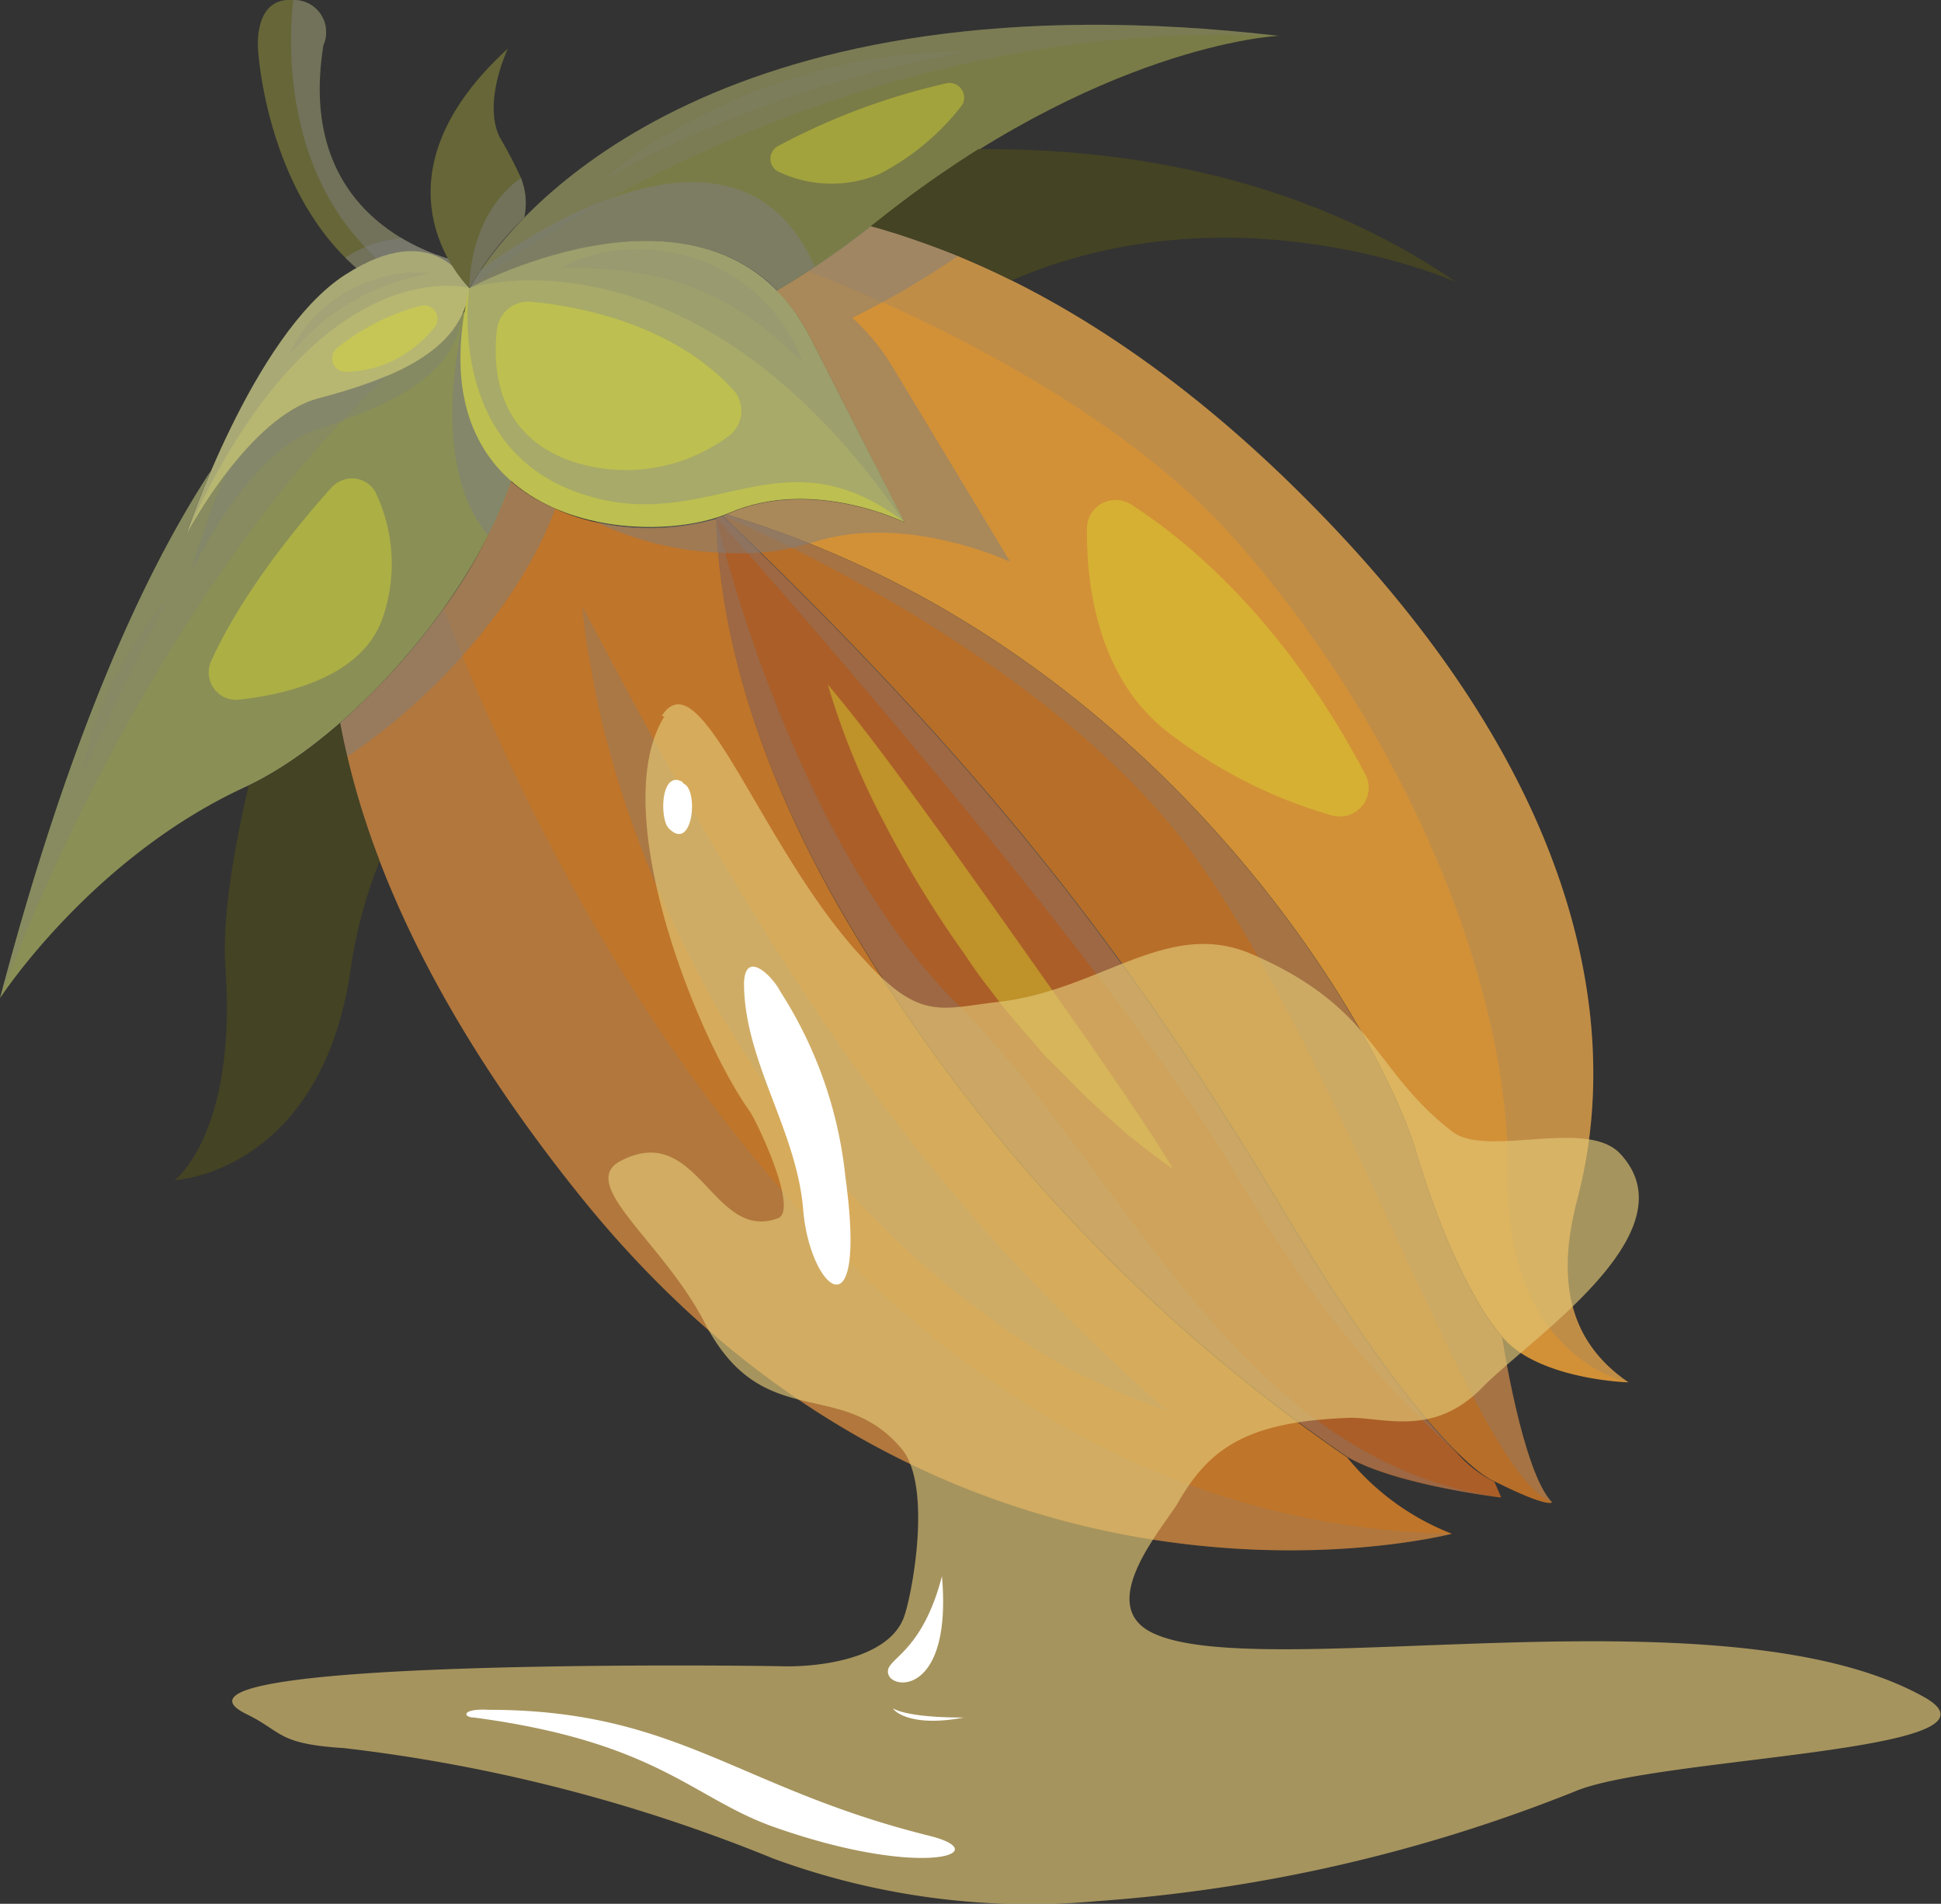 <svg xmlns="http://www.w3.org/2000/svg" viewBox="0 0 145 142.2"><rect x="0" y="0" width="145" height="142.2" fill="#333333" stroke="none"/><defs><style>.cls-1{fill:#666638;}.cls-14,.cls-15,.cls-16,.cls-17,.cls-2,.cls-9{fill:#7f7f7f;}.cls-2{opacity:0.49;}.cls-13,.cls-14,.cls-15,.cls-16,.cls-17,.cls-18,.cls-2,.cls-9{isolation:isolate;}.cls-3{fill:#d29137;}.cls-4{fill:#bf752a;}.cls-5{fill:#b76e29;}.cls-6{fill:#ab5e28;}.cls-7{fill:#8a8f55;}.cls-8{fill:#7a7c47;}.cls-9{opacity:0.31;}.cls-10{fill:#b7b772;}.cls-11{fill:#444323;}.cls-12{fill:#a7aa68;}.cls-13{fill:#dbdb2c;opacity:0.41;}.cls-14{opacity:0.24;}.cls-15{opacity:0.15;}.cls-16{opacity:0.22;}.cls-17{opacity:0.32;}.cls-18{fill:#e2c675;opacity:0.66;}.cls-18,.cls-19{fill-rule:evenodd;}.cls-19{fill:#fff;}</style></defs><g id="Ebene_2" data-name="Ebene 2"><g id="Ebene_1-2" data-name="Ebene 1"><g id="Ebene_2-2" data-name="Ebene 2"><g id="Layer_1" data-name="Layer 1"><path class="cls-1" d="M34.32,20.21h-.07c-1.1-.85-2.89-1.49-5.57-.44a10.74,10.74,0,0,0-1.49.72,16.64,16.64,0,0,1-1.4-1.25c-5.95-5.94-6.5-15.4-6.5-15.4S18.81-.24,21.91,0H22a2.39,2.39,0,0,1,2.36,2.44,2.29,2.29,0,0,1-.2.93C22.83,11.57,26.53,15.72,30,17.79a15.77,15.77,0,0,0,3.9,1.65A3.5,3.5,0,0,0,34.32,20.21Z"/><path class="cls-2" d="M34.32,20.21h-.07c-1.1-.85-2.89-1.49-5.57-.44C21,13.32,21.57,2.91,21.91,0H22a2.39,2.39,0,0,1,2.36,2.44,2.29,2.29,0,0,1-.2.93C22.83,11.57,26.53,15.72,30,17.79a15.77,15.77,0,0,0,3.9,1.65A3.5,3.5,0,0,0,34.32,20.21Z"/><path class="cls-2" d="M34.32,20.21h-.07c-1.29-1-3.53-1.71-7.06.28a16.64,16.64,0,0,1-1.4-1.25A9.18,9.18,0,0,1,30,17.79a15.77,15.77,0,0,0,3.9,1.65A3.5,3.5,0,0,0,34.32,20.21Z"/><path class="cls-3" d="M121.65,103.25h0c-.39,0-6.85-.3-9.43-3.41,0,0-3.33-3.45-6.45-13.88C103.2,77.41,88.65,51.8,60.35,40.55q-2.94-1.17-6.07-2.12l.2-.09c6.22-2.7,13.09.69,13.09.69l-.26-.51-6.5-12.77c-.09-.16-.17-.33-.26-.5a13.82,13.82,0,0,0-2.33-3.34c-.06-.08-.13-.15-.19-.22.76-.44,1.55-.92,2.35-1.45,1.49-1,3-2.08,4.67-3.35a55.57,55.57,0,0,1,6.51,2.24c7.32,3,15.73,8.17,24.63,16.79,27.72,26.89,23.07,48.14,21.63,53.69S116.89,100,121.65,103.25Z"/><path class="cls-4" d="M108.46,114.56S71.33,124.3,43.21,89.17C32.89,76.29,28,65.28,25.94,56.51c-.2-.86-.38-1.69-.53-2.51a50.48,50.48,0,0,0,7.73-8.53,36.16,36.16,0,0,0,5-9.53A12.69,12.69,0,0,0,41.48,38a15.16,15.16,0,0,0,3,1,18.53,18.53,0,0,0,9.09-.26c0,.83.06,1.68.14,2.58.56,6.88,2.87,15.77,8.93,26.39a126.39,126.39,0,0,0,38,41.15A18.9,18.9,0,0,0,108.46,114.56Z"/><path class="cls-5" d="M115.94,112.21s-.18.49-4.27-1.55c0,0-4.45-1.38-15.49-19.76-9.93-16.53-19.71-30.46-39.4-49.68-.91-.88-1.83-1.78-2.79-2.69l.28-.1c2.09.63,4.11,1.33,6.07,2.12C88.64,51.8,103.19,77.41,105.76,86c3.12,10.43,6.45,13.88,6.45,13.88S113.73,109.94,115.94,112.21Z"/><path class="cls-6" d="M112.14,111.84H112c-1-.13-7-.94-10.52-2.59-.3-.14-.58-.28-.84-.43a126.39,126.39,0,0,1-38-41.15c-6.1-10.66-8.41-19.52-9-26.4-.08-.89-.12-1.74-.14-2.56h0l.46-.16c1,.91,1.88,1.81,2.79,2.69,19.69,19.22,29.47,33.15,39.4,49.68,6.1,10.14,10.18,15.11,12.62,17.52a9.22,9.22,0,0,0,2.87,2.24Z"/><path class="cls-7" d="M36.46,40c-4.09,8.11-12,16-18.18,18.8C6.77,64.12,0,74.56,0,74.56,5.07,55.33,10.61,43,15.76,35.15,14.56,38,13.88,40,13.88,40s4.65-8.84,9.88-10.24A37.07,37.07,0,0,0,29,28c2.52-1.08,4.64-2.53,5.59-4.65a6,6,0,0,0,.23-.59,3.7,3.7,0,0,1-.08.48c0,.15-.05.28-.07.42-.89,5.91.78,9.8,3.54,12.23A30.38,30.38,0,0,1,36.46,40Z"/><path class="cls-8" d="M95.53,2.68c-.41,0-13.51.8-30,13.87-1.6,1.27-3.14,2.4-4.62,3.37-1,.65-1.92,1.24-2.84,1.77l-.51-.49c-7.81-7-21-.42-22.35.26l-.1.06h0l.18-.32c.13-.22.33-.55.62-1h0C39.23,15.24,54.12-2.12,95.53,2.68Z"/><path class="cls-2" d="M66.73,27.49a16.48,16.48,0,0,0-3.06-3.75c1.29-.63,2.62-1.34,4-2.15s2.55-1.56,3.89-2.46a55.57,55.57,0,0,0-6.51-2.24,61.91,61.91,0,0,1-7,4.8,14.11,14.11,0,0,1,2.52,3.56l7,13.78s-6.87-3.39-13.09-.69l-.2.09-.28.1-.46.16a18.53,18.53,0,0,1-9.09.26,23.3,23.3,0,0,0,9.23,2.32,23.06,23.06,0,0,0,3.11,0,14.92,14.92,0,0,0,3.56-.67h.12c7-2.43,15,1.37,15,1.37ZM25.41,54c.15.82.33,1.65.53,2.51C32.39,52.23,38.91,45,41.48,38A12.48,12.48,0,0,1,38.19,36C36,42.44,30.82,49.29,25.41,54Z"/><path class="cls-9" d="M34.51,23.29s-2.68-5.31-9.36-.5-10.91,20-10.91,20,4.23-9,9.38-10.69S34.24,28.13,34.51,23.29Z"/><path class="cls-10" d="M23.76,29.77C18.7,31.12,14.17,39.46,13.89,40h0s5-15,11.86-19.45,9.23.76,9.32,1h0C34.56,26.33,29,28.38,23.76,29.77Z"/><path class="cls-11" d="M28.36,64.32A59.5,59.5,0,0,1,25.41,54h0a31.49,31.49,0,0,1-6.84,4.7c-1.2,5.17-2,10.12-1.72,13.73.83,12.21-3.79,15.72-3.79,15.72s11-.54,13.16-15.93A35.08,35.08,0,0,1,28.36,64.32Z"/><path class="cls-1" d="M30.13,49.27h0Z"/><path class="cls-1" d="M26.33,53.18,26.5,53Z"/><path class="cls-1" d="M27.24,52.32l.19-.18Z"/><path class="cls-11" d="M65.49,16.55l-.44.34h0l1.08.31.28.09c.37.11.74.22,1.11.35h0l1.13.39.3.1,1.16.43h0L71.3,19l.3.12,1.2.52h0c.41.18.82.36,1.23.56l.31.14,1.25.6h0c16.74-7.23,33.17.12,33.17.12-11.36-7.79-24.46-10-35.67-9.92A82.11,82.11,0,0,0,65.49,16.55Z"/><path class="cls-2" d="M38.18,35.94A29.72,29.72,0,0,1,36.46,40c-2.46-3-3.55-8.13-1.82-16.3C33.75,29.62,35.42,33.51,38.18,35.94Z"/><path class="cls-2" d="M60.87,19.92c-1,.65-1.92,1.24-2.84,1.77l-.51-.49c-7.81-7-21-.42-22.35.26l-.11.06.18-.32c.13-.22.33-.55.62-1h0C38.78,18,55.05,6.69,60.87,19.92Z"/><path class="cls-12" d="M67.56,39s-6.87-3.39-13.09-.69-23.68,1.23-19.41-16.8c0,0,18.48-10,25.49,3.73,6.35,12.49,7,13.66,7,13.77S67.55,39,67.56,39Z"/><path class="cls-13" d="M67.56,39s-6.87-3.39-13.09-.69-23.68,1.23-19.41-16.8c0,0-1.82,11.68,8,15.24S58.2,31.82,67.56,39Z"/><path class="cls-14" d="M67.55,39c-15.74-22.92-32.49-17.5-32.49-17.5s18.48-10,25.49,3.73Z"/><path class="cls-14" d="M95.53,2.68C61,1,35.47,21.2,35.07,21.52h0l.18-.32c.13-.22.33-.55.62-1h0C39.23,15.24,54.12-2.12,95.53,2.68Z"/><path class="cls-14" d="M35.06,21.51c-.35-.09-11.6-2.89-21.17,18.47h0s5-15,11.86-19.45S35,21.32,35.06,21.51Z"/><path class="cls-1" d="M39.16,16.25a23.78,23.78,0,0,0-4.1,5.27h0c-.19-.18-8-7.95,2.88-17.89,0,0-1.91,4-.6,6.64a32.85,32.85,0,0,1,1.57,3A5.07,5.07,0,0,1,39.16,16.25Z"/><path class="cls-2" d="M39.16,16.25a23.78,23.78,0,0,0-4.1,5.27h0c0-.19-.07-5.46,3.85-8.22A5,5,0,0,1,39.16,16.25Z"/><path class="cls-14" d="M29,28C10.3,45.5,0,74.56,0,74.56,5.07,55.33,10.61,43,15.76,35.15,14.56,38,13.88,40,13.88,40s4.65-8.84,9.88-10.24A37.07,37.07,0,0,0,29,28Z"/><path class="cls-1" d="M34.71,23.29l-.15.11a6,6,0,0,0,.23-.59C34.76,23,34.73,23.14,34.71,23.29Z"/><path class="cls-13" d="M39.69,22.54c3.5.33,10.51,1.61,15.09,6.58a2.34,2.34,0,0,1-.17,3.31l-.23.18a12.84,12.84,0,0,1-11.86,1.78c-5.43-2-5.73-6.89-5.4-9.77A2.36,2.36,0,0,1,39.69,22.54Z"/><path class="cls-13" d="M31.48,22.83a16.51,16.51,0,0,0-6.37,3.23,1,1,0,0,0,.67,1.71,8.32,8.32,0,0,0,4.46-1.33,9.37,9.37,0,0,0,2.28-2.07A1,1,0,0,0,32.26,23,1,1,0,0,0,31.48,22.83Z"/><path class="cls-13" d="M24.75,36.43c-2.46,2.74-6.66,7.83-9,13A2.06,2.06,0,0,0,16.8,52.1a2.13,2.13,0,0,0,1.06.16c3.61-.4,9.13-1.71,10.69-6A12.39,12.39,0,0,0,28.16,37a2,2,0,0,0-2.68-1.09A2,2,0,0,0,24.75,36.43Z"/><path class="cls-13" d="M58.11,10.92a49.78,49.78,0,0,1,12.61-4.7A1.08,1.08,0,0,1,72,7.07a1,1,0,0,1-.21.88A18.37,18.37,0,0,1,65.69,13a9.24,9.24,0,0,1-7.5-.16,1.08,1.08,0,0,1-.54-1.43A1.06,1.06,0,0,1,58.11,10.92Z"/><path class="cls-15" d="M41.88,20a11.64,11.64,0,0,1,5.17-1.36,13.8,13.8,0,0,1,5.4.84,13.18,13.18,0,0,1,4.61,3A12.21,12.21,0,0,1,59.92,27,38.56,38.56,0,0,0,56,23.72a20.2,20.2,0,0,0-4.29-2.26A21.79,21.79,0,0,0,47,20.29,35.08,35.08,0,0,0,41.88,20Z"/><path class="cls-15" d="M45,13.48a32.91,32.91,0,0,1,6-4.12c1.07-.6,2.18-1.11,3.29-1.64A26,26,0,0,1,57.7,6.36l.87-.3.88-.27c.59-.17,1.17-.37,1.76-.52,1.2-.28,2.38-.61,3.59-.79a37.22,37.22,0,0,1,7.3-.6c-2.39.51-4.76.93-7.09,1.57s-4.62,1.3-6.88,2.11-4.49,1.7-6.69,2.68S47.12,12.3,45,13.48Z"/><path class="cls-15" d="M32.07,20.41a22.25,22.25,0,0,0-3,.84,15.84,15.84,0,0,0-2.77,1.29,14.93,14.93,0,0,0-2.49,1.76,25.37,25.37,0,0,0-2.2,2.2,9.25,9.25,0,0,1,1.74-2.67,10.42,10.42,0,0,1,1.18-1.12c.21-.17.44-.31.66-.47l.33-.23.36-.21a15.14,15.14,0,0,1,1.46-.71l.76-.26q.39-.12.78-.21A9,9,0,0,1,32.07,20.41Z"/><path class="cls-15" d="M12.42,44.88c-1.06,2.19-2.17,4.32-3.21,6.48-.54,1.07-1,2.16-1.55,3.25s-1,2.19-1.52,3.29A21.5,21.5,0,0,1,7,54.36c.19-.58.43-1.14.65-1.71s.49-1.12.76-1.66A35.62,35.62,0,0,1,10.2,47.8,22.46,22.46,0,0,1,12.42,44.88Z"/><path class="cls-16" d="M121.65,103.25h0c-.43-.09-9.12-2-9-15.38.17-13.77-7.17-32.42-20.09-47.24C83.81,30.57,69,23.65,60.38,20.24c1.49-1,3-2.08,4.67-3.35a55.57,55.57,0,0,1,6.51,2.24c7.32,3,15.73,8.17,24.63,16.79,27.72,26.89,23.07,48.14,21.63,53.69S116.89,100,121.65,103.25Z"/><path class="cls-13" d="M84.51,37.69c4,2.57,11.36,8.49,17.52,20.22a2.14,2.14,0,0,1-1,2.86,2.16,2.16,0,0,1-1.52.14,36.19,36.19,0,0,1-12.59-6.48c-5-4.13-5.77-10.92-5.72-15a2.13,2.13,0,0,1,2.18-2.08A2.19,2.19,0,0,1,84.51,37.69Z"/><path class="cls-17" d="M115.94,112.21c-6.08-2.28-16.82-36.7-28.63-50.75S54,38.53,54,38.53l.28-.1c2.09.63,4.11,1.33,6.07,2.12C88.64,51.8,103.19,77.41,105.76,86c3.12,10.43,6.45,13.88,6.45,13.88S113.73,109.94,115.94,112.21Z"/><path class="cls-17" d="M112,111.83c-1-.13-7-.94-10.52-2.59-.3-.14-.58-.28-.84-.43a126.39,126.39,0,0,1-38-41.15c-6.1-10.65-8.41-19.51-9-26.39-.08-.89-.12-1.74-.14-2.56.17.72,5.65,23.95,18,36.27C84.08,87.48,92.35,109,112,111.83Z"/><path class="cls-13" d="M61.84,51.13C64.26,54,66.47,57,68.66,60s4.32,6,6.45,9l6.35,9c2.07,3.07,4.23,6.06,6.18,9.33-.77-.54-1.54-1.1-2.28-1.69l-1.11-.88-1.06-.94c-.7-.63-1.4-1.26-2.08-1.91s-1.32-1.34-2-2l-1-1c-.31-.34-.61-.7-.92-1.06-.63-.7-1.23-1.43-1.83-2.14s-1.16-1.49-1.74-2.23S72.55,72,72,71.19a79.93,79.93,0,0,1-5.88-9.61A55.57,55.57,0,0,1,61.84,51.13Z"/><path class="cls-17" d="M108.8,108.42c-3.56-3.06-9.94-9.45-16.25-20.33-9.48-16.36-39-49.38-39-49.38h0l.46-.16c1,.91,1.88,1.81,2.79,2.69C76.49,60.46,86.27,74.39,96.2,90.92,102.28,101,106.36,106,108.8,108.42Z"/><path class="cls-16" d="M108.46,114.56S71.33,124.3,43.21,89.17C32.89,76.29,28,65.28,25.94,56.51c-.2-.86-.38-1.69-.53-2.51a50.48,50.48,0,0,0,7.73-8.53C41.62,67.41,64.66,113.73,108.46,114.56Z"/><path class="cls-17" d="M43.5,45.28c3,5.71,6,11.24,9.07,16.64,1.56,2.7,3.14,5.36,4.79,8s3.32,5.21,5.09,7.72c.43.64.86,1.27,1.32,1.89s.89,1.25,1.35,1.86l1.38,1.85c.45.62,1,1.2,1.41,1.82l.71.91.73.89,1.45,1.79c1,1.16,2,2.36,3,3.49a162.54,162.54,0,0,0,13.4,13.24c-.77-.25-1.51-.55-2.28-.83l-1.13-.45-1.1-.51c-.74-.34-1.47-.69-2.2-1l-2.13-1.19-1-.62-1-.66c-.68-.45-1.37-.89-2-1.36-1.32-1-2.65-1.93-3.88-3A64.78,64.78,0,0,1,63.42,89c-1.11-1.2-2.13-2.47-3.17-3.74-.5-.63-1-1.3-1.47-2s-1-1.31-1.43-2c-.93-1.34-1.81-2.72-2.67-4.09s-1.66-2.8-2.41-4.25a82,82,0,0,1-4.07-8.83,78.26,78.26,0,0,1-3-9.23c-.4-1.57-.75-3.14-1-4.74A38.82,38.82,0,0,1,43.5,45.28Z"/></g></g><path class="cls-18" d="M49.63,53.52C45.32,60.41,51.89,77.2,56,83c.47.63,3.73,7.42,2.1,8-4.89,1.79-5.95-7.37-11.79-4.26-3.15,1.74,3.16,6,6.27,11.94,4.36,8.58,10.31,4,14.89,9.68,2.21,3,.57,11.26,0,12.58-1.32,3.1-6.63,3.58-9,3.52s-48.35-.63-40.14,3.53c2.84,1.37,2.31,2.26,7.36,2.58a122,122,0,0,1,32.1,8.26A55.59,55.59,0,0,0,82,142a118.55,118.55,0,0,0,35.57-8.16c6-2.63,33.1-2.95,26.31-7-14.63-8.36-48.83-1.15-57.46-4.73-5-2,.63-8.16,1.63-9.95,2.37-4.1,5.27-6,12.84-6.26,2.58,0,6.26,1.42,9.84-2.26S126.56,92,121,86.14c-2.53-2.63-10,.37-12.52-1.63-6-4.63-5.63-9.21-15-13.26-6.26-2.68-11.21,2.68-18.84,3.58-4.26.47-5.84,1.47-9.94-3-7.79-8.15-12.31-22.94-15.26-18.36Z"/><path class="cls-19" d="M55.58,73.41c0,5.84,3.94,11,4.42,16.94s4.84,9.79,3.15-2.47a31.52,31.52,0,0,0-4.84-13.79C57.73,72.93,55.68,70.88,55.58,73.41ZM72,128.29c-3.57.68-5-.27-5.26-.64S66.63,128.29,72,128.29Zm-1.63-10.53c.74,8.63-3.58,8.53-4,7.32S68.78,123.81,70.36,117.76ZM35.43,128.29c13.78,1.84,16.31,6.05,22.46,8.2,11.1,3.9,16.63,1.9,11.53.63-14.37-3.57-18.79-9.41-32.94-9.41C34.43,127.6,34.58,128.29,35.43,128.29Zm15.31-70c-1.42-.42-1.42,2.94-.79,3.57,1.79,1.85,2.26-2.78,1.15-3.31C50.89,58.36,51,58.36,50.74,58.31Z"/></g></g></svg>